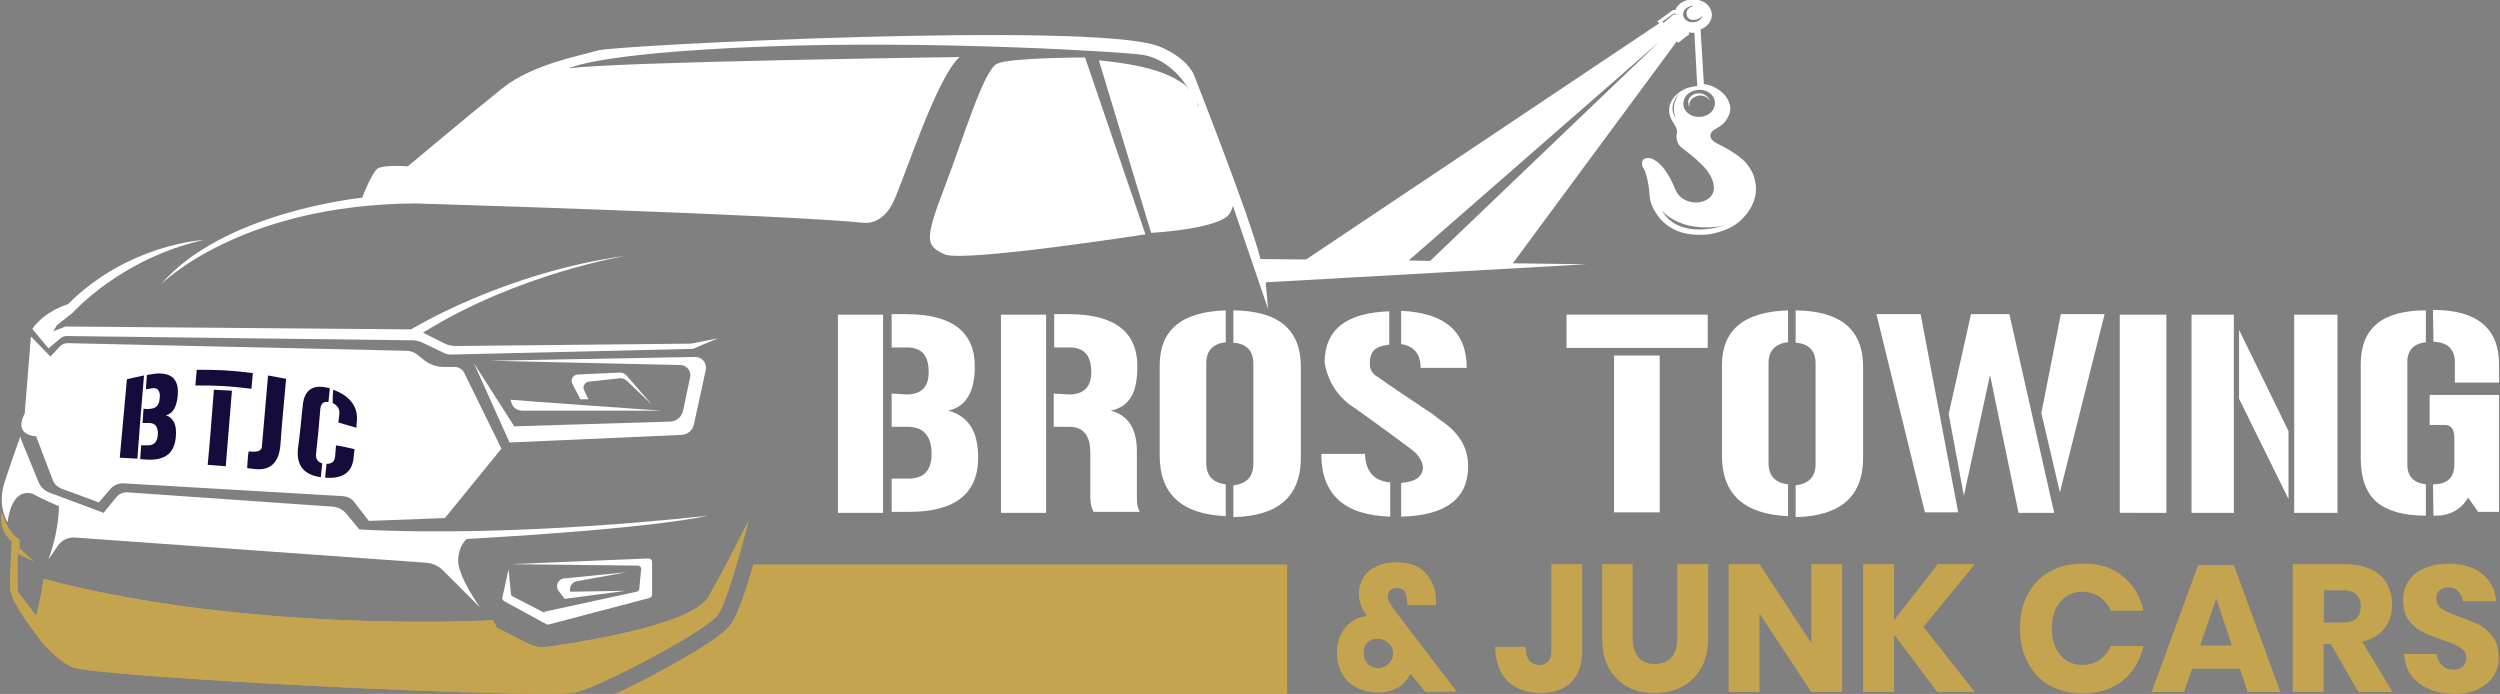<?xml version="1.0" encoding="UTF-8"?> <svg xmlns="http://www.w3.org/2000/svg" xmlns:xlink="http://www.w3.org/1999/xlink" version="1.1" id="Layer_1" x="0px" y="0px" viewBox="0 0 526 146" style="enable-background:new 0 0 526 146;" xml:space="preserve"><rect x="0" y="0" width="526" height="146" fill="#808080" stroke="none"/> <style type="text/css"> .st0{fill:#FFFFFF;} .st1{clip-path:url(#SVGID_2_);fill:#C4A44E;} .st2{display:none;} .st3{display:inline;} .st4{fill:#C4A44E;} .st5{clip-path:url(#SVGID_5_);fill:#C4A44E;} .st6{clip-path:url(#SVGID_7_);fill:#C4A44E;} .st7{clip-path:url(#SVGID_10_);fill:#C4A44E;} .st8{clip-path:url(#SVGID_13_);fill:#C4A44E;} .st9{display:inline;fill:#C4A44E;} .st10{fill:#170B3B;} </style> <path class="st0" d="M107.2,93.1l36.2-1.6c1.3-0.1,2.3-0.9,2.6-2.2l2.5-11.5c0.3-1.4-0.8-2.7-2.2-2.7L103,75.9l40.1,0.9 c1.4,0,2.4,1.3,2.1,2.6l-1.5,7.1c-0.3,1.2-1.3,2.1-2.6,2.2l-32.9,1l-8.5-13.3L107.2,93.1z"></path> <path class="st0" d="M107.7,85c0.4,0.9,1.2,1.4,2.2,1.4h29.2c0,0-31.3-2.2-31.7-2.3L107.7,85z"></path> <path class="st0" d="M123.9,80.3l6.4-0.7c0.6-0.1,1.3,0.2,1.7,0.6l5.2,5l-5.3-6.1c-0.4-0.5-1.1-0.8-1.7-0.7l-8.7,0.4 c-0.9,0.1-1.5,1-1.1,1.9l1.7,3.3h1.7l-0.9-1.9C122.5,81.4,123,80.4,123.9,80.3"></path> <path class="st0" d="M114.3,128.8l-6.4-3.3c-0.2-0.1-0.4-0.3-0.4-0.6l-0.5-5.1l-1.3,5.9c-0.1,0.3,0.1,0.6,0.4,0.8l8.8,4.8 c0.2,0.1,0.3,0.1,0.5,0.1l21.3-5.6c0.3-0.1,0.5-0.4,0.5-0.7v-6.9c0-0.4-0.3-0.7-0.8-0.7l-29,1.2l26.8,0.3c0.4,0,0.8,0.4,0.7,0.8 l-0.4,4.1c0,0.3-0.3,0.6-0.6,0.6l-19.3,4.2C114.6,128.9,114.5,128.9,114.3,128.8"></path> <path class="st0" d="M121.3,122.3l10.5-1.9l-13.1,1.3c-1.3,0.1-1.9,1.6-1.2,2.6l1.3,1.7l12.9-1.7l-11.7,0.2 C119.7,123.6,120.3,122.5,121.3,122.3"></path> <path class="st0" d="M12.7,71.2c0.4-0.3,0.8-0.5,1.3-0.5l72.8,0.9c0.7,0,1.5,0.2,2.1,0.5l4.6,2.2c0.4,0.2,0.9,0.3,1.4,0.3l50.9-1.2 l5.2-2.2l-5.6,1.1l-49.5,0.5c-0.9,0-1.8-0.2-2.7-0.7L89,70c20-12.5,42.8-16.2,42.8-16.2c-25.8,3.5-45.3,15.5-45.3,15.5l-72.7-0.6 l-2.6,1l0.8-1.3l3.3-2.6c0,0,10.1-11.4,27.5-15.3c0,0-15.8,0.8-28.5,13.5c0,0-4.9,1.4-7.5,5.2l3.4,4.1L12.7,71.2z"></path> <path class="st0" d="M7.6,91.8l3.5,9.2c0.3,0.8,0.9,1.4,1.8,1.8l7.9,2.9l2.4-2.8c0.7-0.8,1.8-1.3,2.9-1.2l46.2,2.7 c0.9,0.1,1.7,0.5,2.2,1.2l3.1,4l16-0.6l11.9-14.6l-7.8-15.9c-0.4-0.8-1.2-1.3-2.1-1.3h-2.3c-1.4,0-2.8-0.5-3.9-1.3l-1.5-1.2 c-0.7-0.6-1.6-0.9-2.5-0.9l-71.1-1.6c-0.6,0-1.3,0.2-1.7,0.7l-2,2.1l-4.1-4.2L5.2,87C2.7,91.7,7.6,91.8,7.6,91.8"></path> <path class="st0" d="M6.9,103.9c1.8,1,3.6,1.8,5.5,2.6c0,1.6-0.3,6.1-2.2,11.2l2-2.9c0.8-1.2,2.2-1.8,3.6-1.7l73.9,5.3 c1.3,0.1,2.6,0.7,3.5,1.6l7.8,7.8c0,0-4.9-6.8-4.6-10.2c0.2-2.4,1.2-3.7,1.8-4.2c40.9-2.3,50.7-4.9,50.7-4.9s-39.8,4.7-73.3,2.9 l-2.8-3.4c-0.7-0.8-1.7-1.3-2.8-1.4l-43-3c-1-0.1-2,0.3-2.6,1.1l-2.6,3.2l-11.5-4.3c-1-0.4-1.8-1.2-2.2-2.2l-3.6-8.8l-0.2-0.8 c0,0-3,8.3-3.6,10.6c-1.1,4.4,0.9,7.5,0.9,7.5S2.2,102.5,6.9,103.9"></path> <path class="st0" d="M209.8,13.4c-2.8,1.3-6.8,14.8-11.1,26.1c-4.4,11.4-3.7,12.2,0,14c3.7,1.8,42.3-4.2,42.3-4.2l-12.7-37.2 C228.2,12.1,212.5,12.1,209.8,13.4"></path> <path class="st0" d="M369.3,38.3c-0.1-0.7-0.3-1.5-0.7-2.2c-0.5-0.9-1.1-1.8-1.9-2.5c-0.9-0.8-2-1.5-3.1-2.2 c-0.7-0.4-1.4-0.7-2.1-1.1c-0.4-0.2-0.8-0.4-1.1-0.7c-0.8-0.7-0.7-1.7,0.3-2.3c0.7-0.4,1.5-0.9,2.1-1.5c0.2-0.2,0.3-0.4,0.5-0.7 c0.6-0.9,0.9-1.9,0.7-2.9c-0.4-1.7-1.5-2.9-3.2-3.8c-0.7-0.4-1.5-0.6-2.3-0.7l-0.7-11.5c1.8-0.7,2.8-2.4,2.2-4 c-0.6-1.8-2.8-2.7-4.9-2.2c-1.3,0.3-2.2,1.1-2.6,2.1L352,2.1l-3.3,2.4l0.4,0.4l-74.3,49.7l-9.6-0.1c-2.2-8.9-14.1-39-14.1-39 c-1.5-2.9-5-4.9-7.4-5.8c-13.7-5.2-114-0.2-117.8,0.9c-3.8,1.1-13.8,2.9-20.1,7.9S85.8,35,85.8,35s-5.2-0.4-6.4,0.5 s-3.2,6.1-3.2,6.1s-29.3,2.9-42.4,18.3c0,0,16.4-16.8,53.4-17.1c0,0,77.1,2.3,94.8,4.1c0,0,3.6,0.4,5.9-4.3c2.3-4.7,9-26.1,14-30.6 c0,0-73.6,1-82.2,2.4c0,0,5.2-3.2,41-4.6s77.5,1.2,80.1,1.8c3.8,0.8,7.2,3.5,9.5,7.5c-0.4-0.6-0.7-1-0.9-1.2 c-2.1-1.4-5.5-4-18.2-5.2l11,36.3c0,0,14.8-0.8,16.6-4.2c0.3-0.5,0.5-1.1,0.6-1.5l7.4,21.7l-0.5-5.6l67.5-3.8l-15.5-0.2l34.5-46.7 l0.3,0.3l2.3-1.8l-0.1-0.4c0.4,0.1,0.8,0.1,1.2,0.1l0.6,11.2c-1,0.1-1.8,0.3-2.3,0.5c-1.8,0.8-3,1.9-3.5,3.6c-0.3,1.3,0,2.4,0.7,3.5 c0.5,0.8,1,1.5,0.8,2.4c-0.1,0.7-0.1,1.5,0.3,2.1c0.2,0.4,0.5,0.7,0.9,1c1.3,1,2.6,2,3.8,3.2c0.9,0.8,1.6,1.7,2.2,2.8 c0.4,0.8,0.6,1.6,0.6,2.4c0,1.8-1.8,3-3.7,3c-2,0-3.7-1-4.4-2.7c-0.5-1.3-1.1-2.5-1.9-3.7c-0.6-0.9-1.3-1.8-2.3-2.4 c-0.3-0.2-0.6-0.4-1-0.5c-1-0.2-2,0.1-1.8,1.3c0,0.4,0.2,0.7,0.4,1c0.2,0.3,0.3,0.7,0.4,1c0.5,1.6,0.7,3.2,0.8,4.8 c0.1,1.1,0.5,2.1,1.1,3.1c0.3,0.4,0.5,0.8,0.9,1.3c2.2,2.6,5.2,3.7,8.9,3.6c1.9,0,3.7-0.5,5.4-1.2c1.3-0.6,2.4-1.3,3.3-2.3 c1-1,1.7-2.1,2.2-3.3C369.5,41,369.6,39.7,369.3,38.3 M250.6,19.1L250.6,19.1L250.6,19.1L250.6,19.1 M251.8,21.5 c0.2,0.4,0.4,0.7,0.5,1.1C252.1,22.2,251.9,21.9,251.8,21.5 M352.6,24.8c-2-2.5,0.9-5.4,0.9-5.4C351.2,22.4,352.6,24.8,352.6,24.8 M300.9,54.9l-4.5-0.1l52.7-46L300.9,54.9z M352.2,3L350,4.8l-0.3-0.2l2.5-1.8l1.1,0.3L352.2,3z M356.8,4.6 c-1.1,0.3-2.3-0.2-2.6-1.1s0.3-1.9,1.5-2.2c0.3-0.1,0.6-0.1,1-0.1c-0.2,0-0.4,0-0.5,0.1c-1,0.3-1.6,1.1-1.3,1.9 C355,4,356,4.4,357,4.1c0.6-0.2,1-0.5,1.3-0.9C358.1,3.8,357.6,4.4,356.8,4.6 M358.3,24.5c-1.7,0.4-3.5-0.4-4-1.9s0.5-3.1,2.1-3.5 l0.3-0.1c1.7-0.4,3.5,0.4,4,1.9c0.5,1.5-0.5,3.1-2.1,3.5L358.3,24.5z M349.6,44.2c0,0,3.7,5,13,3.3 C362.5,47.5,353.3,50.7,349.6,44.2"></path> <path class="st0" d="M356.8,19.7c-1.2,0.3-1.9,1.4-1.5,2.4c0,0.1,0.1,0.3,0.2,0.4c-0.3-1,0.4-2,1.6-2.3c1-0.3,2.1,0.1,2.6,0.9 c0,0,0-0.1,0-0.1C359.2,20,358,19.4,356.8,19.7"></path> <g> <g> <g> <defs> <path id="SVGID_1_" d="M2.5,113.9c0,0-0.5,7-0.3,10.1c0.1,2.4,3.9,7.5,5.5,9.6c1.5,2.3,4.6,5.3,7.3,6.7 c4,2.2,100.5,6.9,106.1,5.4c5.6-1.4,27.6-13,30-16.4c2.3-3.4,6.4-19.8,6.4-19.8s-4.3,8.8-8.4,16c-3,5.4-22.4,8.9-33.2,10.5 c-3.6,0.6-4.2-0.4-11.3-3.9l-0.9-1.6c0,0-50.7,2.9-94.5-8.7c0,0-0.8,5.2-1.6,7.8l-3.9-5.2v-7.9l3.4,1.6l-3-2.7v-1.9 c-2.5-1.3-3.7-5.7-3.7-5.7C-0.4,111.7,2.5,113.9,2.5,113.9"></path> </defs> <use xlink:href="#SVGID_1_" style="overflow:visible;fill:#C4A44E;"></use> <clipPath id="SVGID_2_"> <use xlink:href="#SVGID_1_" style="overflow:visible;"></use> </clipPath> <rect x="-0.4" y="108" class="st1" width="157.8" height="39.2"></rect> </g> </g> <g class="st2"> <g class="st3"> <rect id="SVGID_4_" x="364.4" y="118.8" class="st4" width="16" height="27.2"></rect> </g> <g class="st3"> <defs> <rect id="SVGID_3_" x="364.4" y="118.8" width="16" height="27.2"></rect> </defs> <use xlink:href="#SVGID_3_" style="overflow:visible;fill:#C4A44E;"></use> <clipPath id="SVGID_5_"> <use xlink:href="#SVGID_3_" style="overflow:visible;"></use> </clipPath> <rect x="364.4" y="118.8" class="st5" width="16" height="27.2"></rect> </g> </g> <g class="st2"> <g class="st3"> <rect id="SVGID_8_" x="338.9" y="118.8" class="st4" width="20.5" height="27.2"></rect> </g> <g class="st3"> <defs> <rect id="SVGID_6_" x="338.9" y="118.8" width="20.5" height="27.2"></rect> </defs> <use xlink:href="#SVGID_6_" style="overflow:visible;fill:#C4A44E;"></use> <clipPath id="SVGID_7_"> <use xlink:href="#SVGID_6_" style="overflow:visible;"></use> </clipPath> <rect x="338.9" y="118.8" class="st6" width="20.5" height="27.2"></rect> </g> </g> <g class="st2"> <g class="st3"> <rect id="SVGID_12_" x="385.4" y="118.8" class="st4" width="14.7" height="27.2"></rect> </g> <g class="st3"> <defs> <rect id="SVGID_9_" x="385.4" y="118.8" width="14.7" height="27.2"></rect> </defs> <use xlink:href="#SVGID_9_" style="overflow:visible;fill:#C4A44E;"></use> <clipPath id="SVGID_10_"> <use xlink:href="#SVGID_9_" style="overflow:visible;"></use> </clipPath> <rect x="385.4" y="118.8" class="st7" width="14.7" height="27.2"></rect> </g> </g> <g> <g> <defs> <path id="SVGID_11_" d="M158.5,118.8c-1.4,5-3.2,10.4-4.7,12.5c-1.4,2.1-6.5,5.4-15,10c-2.8,1.5-6.2,3.3-9.4,4.7h141.4v-27.2 H158.5z"></path> </defs> <use xlink:href="#SVGID_11_" style="overflow:visible;fill:#C4A44E;"></use> <clipPath id="SVGID_13_"> <use xlink:href="#SVGID_11_" style="overflow:visible;"></use> </clipPath> <rect x="129.5" y="118.8" class="st8" width="141.4" height="27.2"></rect> </g> </g> <g> <path class="st4" d="M299.9,145.6l-3.1-3.8c-0.3,0.4-0.5,0.7-0.6,0.9c-0.6,0.9-1.4,1.7-2.5,2.2s-2.3,0.8-3.7,0.8 c-1.8,0-3.4-0.4-4.7-1.1c-1.3-0.7-2.3-1.7-3-3c-0.7-1.3-1-2.7-1-4.2c0-2.2,0.6-4,1.8-5.4s2.7-2.2,4.5-2.4l-0.5-0.8 c-0.4-0.6-0.7-1.3-0.9-1.9c-0.2-0.6-0.3-1.3-0.3-2.1c0-1.1,0.3-2.2,0.9-3.2c0.6-1,1.5-1.8,2.7-2.4s2.6-0.9,4.2-0.9 c2.3,0,4.1,0.5,5.4,1.5c1.3,1,2.1,2.3,2.6,3.8c0.4,1.1,0.5,2.3,0.4,3.7h-6c0-0.4,0-0.9-0.1-1.4c-0.1-1.4-0.8-2.2-2.1-2.2 c-0.6,0-1,0.2-1.4,0.5c-0.3,0.3-0.5,0.8-0.5,1.3c0,0.4,0.1,0.8,0.3,1.2c0.2,0.3,0.5,0.8,0.9,1.4l13.3,17.4L299.9,145.6 L299.9,145.6z M292.2,139.6c0.6-0.6,0.9-1.3,0.9-2.1c0-0.9-0.3-1.6-1-2.2s-1.4-0.9-2.3-0.9s-1.6,0.3-2.1,0.8 c-0.5,0.5-0.8,1.2-0.8,2.2s0.3,1.7,0.9,2.3c0.6,0.6,1.4,0.9,2.3,0.9C290.9,140.5,291.6,140.2,292.2,139.6z"></path> <path class="st4" d="M332.9,118.7v18.3c0,2.8-0.8,5-2.3,6.5s-3.6,2.3-6.4,2.3c-2.9,0-5.3-0.8-7-2.5s-2.6-4.1-2.6-7.2h6.4 c0,2.5,1,3.8,2.9,3.8c1.6,0,2.5-1,2.5-2.9v-18.3L332.9,118.7L332.9,118.7z"></path> <path class="st4" d="M343.5,118.7v15.5c0,1.8,0.4,3.1,1.2,4.1c0.8,0.9,2,1.4,3.5,1.4c1.5,0,2.7-0.5,3.5-1.4 c0.8-0.9,1.2-2.3,1.2-4.1v-15.5h6.5v15.5c0,2.5-0.5,4.7-1.5,6.4c-1,1.7-2.3,3-4,3.9s-3.6,1.3-5.8,1.3s-4-0.4-5.7-1.3 c-1.6-0.9-2.9-2.2-3.9-3.9s-1.4-3.9-1.4-6.4v-15.5C337.1,118.7,343.5,118.7,343.5,118.7z"></path> <path class="st4" d="M387.6,145.6h-6.5l-10.9-16.5v16.5h-6.5v-26.9h6.5l10.9,16.6v-16.6h6.5V145.6z"></path> <path class="st4" d="M404.7,131.9l10.8,13.7h-7.9l-9.1-12.1v12.1H392v-26.9h6.5v11.8l9.2-11.8h7.8L404.7,131.9z"></path> <path class="st4" d="M446.6,121.2c2.2,1.8,3.7,4.2,4.4,7.3h-6.9c-0.5-1.2-1.3-2.2-2.3-2.9s-2.3-1.1-3.7-1.1 c-1.9,0-3.4,0.7-4.6,2.1s-1.8,3.3-1.8,5.6s0.6,4.2,1.8,5.6s2.7,2.1,4.6,2.1c1.4,0,2.7-0.4,3.7-1.1c1-0.7,1.8-1.7,2.3-2.9h6.9 c-0.7,3-2.1,5.5-4.4,7.3c-2.2,1.8-5.1,2.7-8.5,2.7c-2.6,0-4.9-0.6-6.9-1.7s-3.5-2.8-4.6-4.9s-1.6-4.4-1.6-7.1s0.5-5,1.6-7.1 c1.1-2.1,2.6-3.7,4.6-4.8c2-1.2,4.3-1.7,6.9-1.7C441.6,118.5,444.4,119.4,446.6,121.2z"></path> <path class="st4" d="M471.3,140.7h-10.1l-1.7,4.9h-6.8l9.8-26.7h7.5l9.8,26.7h-6.9L471.3,140.7z M469.6,135.8l-3.3-9.9l-3.4,9.9 H469.6z"></path> <path class="st4" d="M496.2,145.6l-5.8-10.1h-1.5v10.1h-6.5v-26.9h11.1c2.1,0,3.9,0.4,5.4,1.1c1.5,0.7,2.6,1.7,3.3,3 c0.7,1.3,1.1,2.7,1.1,4.4c0,2-0.5,3.6-1.6,5c-1.1,1.4-2.6,2.3-4.7,2.8l6.4,10.6L496.2,145.6L496.2,145.6z M488.9,131h4 c1.3,0,2.2-0.3,2.9-0.9c0.6-0.6,0.9-1.4,0.9-2.5c0-1.1-0.3-1.9-0.9-2.5s-1.6-0.9-2.8-0.9h-4L488.9,131L488.9,131z"></path> <path class="st4" d="M524.8,142c-0.7,1.2-1.8,2.1-3.2,2.9c-1.4,0.7-3.1,1.1-5.1,1.1c-3,0-5.5-0.7-7.5-2.2s-3-3.5-3.2-6.2h6.9 c0.1,1,0.5,1.8,1.1,2.4s1.4,0.9,2.4,0.9c0.8,0,1.5-0.2,2-0.7c0.5-0.5,0.7-1.1,0.7-1.8c0-0.7-0.2-1.3-0.7-1.7s-1-0.8-1.7-1.1 c-0.7-0.3-1.6-0.6-2.7-1c-1.7-0.6-3.1-1.1-4.2-1.7c-1.1-0.5-2-1.4-2.8-2.4c-0.8-1.1-1.2-2.5-1.2-4.2c0-1.6,0.4-3,1.2-4.1 c0.8-1.2,1.9-2.1,3.4-2.7s3.1-0.9,4.9-0.9c3,0,5.4,0.7,7.1,2.1c1.8,1.4,2.8,3.4,3,5.8h-7c-0.1-0.9-0.5-1.6-1-2.1 c-0.5-0.5-1.2-0.8-2.1-0.8c-0.8,0-1.4,0.2-1.8,0.6c-0.5,0.4-0.7,1-0.7,1.8c0,0.6,0.2,1.2,0.6,1.6s0.9,0.8,1.6,1.1 c0.6,0.3,1.5,0.6,2.7,1.1c1.7,0.6,3.1,1.2,4.2,1.7c1.1,0.6,2,1.4,2.8,2.5c0.8,1.1,1.2,2.5,1.2,4.3 C525.8,139.5,525.5,140.8,524.8,142z"></path> </g> </g> <g> <path class="st0" d="M185.8,66.2v41.7h-9.5V66.2H185.8z M190.9,83c3-0.1,4.5-1.6,4.5-4.7c0-1.8-0.4-3.1-1.1-3.9s-1.9-1.3-3.4-1.3 h-3.3v-7h3c9.7,0,14.5,3.7,14.5,11c0,5.4-1.9,8.5-5.6,9.3c2,0.5,3.6,1.6,4.7,3.2c1.1,1.7,1.6,3.9,1.6,6.7c0,7.6-4.9,11.4-14.6,11.4 h-3.6v-7h3.5c3.3,0,4.9-1.7,4.9-5.2c0-1.9-0.4-3.3-1.3-4.3s-2.2-1.4-3.8-1.4h-3.3v-7L190.9,83L190.9,83z"></path> <path class="st0" d="M220.1,66.2v41.7h-9.5V66.2H220.1z M225.1,83c3-0.1,4.5-1.6,4.5-4.7c0-1.8-0.4-3.1-1.1-3.9s-1.9-1.3-3.4-1.3 h-3.3v-7h3c9.7,0,14.5,3.7,14.5,11c0,2.7-0.4,4.9-1.3,6.4c-0.9,1.5-2.3,2.5-4.3,2.9c3.6,0.9,5.5,3.8,5.5,8.5v9.1 c0,0.8,0,1.6,0.1,2.2c0.1,0.6,0.3,1.1,0.5,1.5h-9.7c-0.4-0.7-0.7-1.7-0.7-3.1v-9.4c0-3.6-1.5-5.4-4.4-5.4h-3.3v-7L225.1,83 L225.1,83z"></path> <path class="st0" d="M244,76.9c0-7.5,4.6-11.3,13.9-11.6V72c-2.7,0.3-4.1,1.8-4.1,4.4v21c0,2.7,1.4,4.2,4.1,4.5v6.7 c-9.2-0.4-13.9-4.6-13.9-12.7L244,76.9L244,76.9z M263.7,76.5c0-2.7-1.4-4.2-4.2-4.4v-6.8c9.5,0.1,14.2,4,14.2,11.9v19.1 c0,8.1-4.7,12.3-14.2,12.5v-6.7c2.8-0.3,4.2-1.8,4.2-4.5V76.5z"></path> <path class="st0" d="M287.2,95.5c0.1,3.7,1.9,5.7,5.3,6v7.2c-9.7-0.3-14.5-4.7-14.5-13.2H287.2z M308.9,98.1 c0,6.8-4.7,10.4-14.1,10.6v-7.1c3.1-0.2,4.6-1.4,4.6-3.4c-0.2-1.3-1-2.6-2.5-3.7c-2.4-1.8-4.6-3.4-6.8-5s-4.2-3.1-6.2-4.4 c-2.9-2.3-4.6-5.2-5.2-8.8c0-6.9,4.5-10.5,13.6-10.8v7c-1.6,0.2-2.6,0.6-3.2,1.2s-0.9,1.6-0.9,2.8c0,1.2,0.5,2.1,1.5,2.7 c0.6,0.4,1.4,0.9,2.3,1.6c0.9,0.6,1.9,1.3,2.8,1.9c1,0.7,2,1.3,3,2s1.9,1.3,2.7,1.8s1.4,1,1.9,1.4s0.8,0.6,0.8,0.6 C307.1,91.1,308.9,94.3,308.9,98.1z M298.9,77.4c0-2.9-1.4-4.6-4.1-5v-7c9.2,0.4,13.8,4.4,13.8,12H298.9z"></path> <path class="st0" d="M359.3,66.2v7h-29.7v-7H359.3z M339.6,74.8h9.6v33h-9.6V74.8z"></path> <path class="st0" d="M362.3,76.9c0-7.5,4.6-11.3,13.9-11.6V72c-2.7,0.3-4.1,1.8-4.1,4.4v21c0,2.7,1.4,4.2,4.1,4.5v6.7 c-9.2-0.4-13.9-4.6-13.9-12.7V76.9z M382,76.5c0-2.7-1.4-4.2-4.2-4.4v-6.8c9.4,0.1,14.2,4,14.2,11.9v19.1c0,8.1-4.7,12.3-14.2,12.5 v-6.7c2.8-0.3,4.2-1.8,4.2-4.5V76.5z"></path> <path class="st0" d="M412,107.8h-7l-10.2-41.7h9.3L412,107.8z M422.8,66.2l9.4,41.7h-7.5l-6-29l-5.5,25.4L410,87.1l4.7-21H422.8z M429.5,86.9l4.1-20.8h9.2l-9.4,37.5L429.5,86.9z"></path> <path class="st0" d="M446,66.2h9.8v41.7H446V66.2z"></path> <path class="st0" d="M470,66.2v41.7h-8.9V66.2H470z M481.5,105l-10.4-21.1V69.4l10.4,21.3V105z M491.8,66.2v41.7h-9.1V66.2H491.8z"></path> <path class="st0" d="M496.7,76.6c0-7.6,4.6-11.3,13.7-11.3V72c-2.6,0.3-3.9,1.7-3.9,4.2v21.5c0,2.5,1.3,3.9,3.9,4.2v6.6 c-4.7,0-8.1-1-10.4-2.9c-2.2-2-3.3-5-3.3-9.2L496.7,76.6L496.7,76.6z M511.9,101.9c3,0,4.5-1.4,4.5-4.2v-5.7c0-0.8-0.2-1.5-0.5-1.9 c-0.4-0.5-0.9-0.7-1.6-0.7h-3.1v-6.3h14.6v24.6h-4.4l-2.1-3c-1.5,2.5-3.8,3.8-6.9,3.8h-0.4L511.9,101.9L511.9,101.9z M511.9,65.2 c9.2,0,13.9,3.8,13.9,11.5v3.8h-9.3v-4.3c0-2.7-1.5-4.2-4.5-4.3L511.9,65.2L511.9,65.2z"></path> </g> <g class="st2"> <path class="st9" d="M190.6,67.2c9.1,0,13.5,3.3,13.5,10c0,4.9-1.6,7.7-4.8,8.3l-4.5,0.9l4.5,1.1c1.8,0.4,3.1,1.3,4.1,2.8 c1,1.5,1.5,3.6,1.5,6.2c0,7-4.4,10.4-13.6,10.4h-2.6v-5h2.5c3.8,0,5.9-2.2,5.9-6.2c0-2.2-0.5-3.8-1.6-4.9c-1.1-1.1-2.6-1.7-4.6-1.7 h-2.3v-5h2.3c3.5-0.1,5.5-2.1,5.5-5.7c0-2-0.4-3.5-1.3-4.6c-0.9-1.1-2.3-1.6-4.2-1.6h-2.3v-5L190.6,67.2 M184.8,67.2v39.7h-7.5 V67.2H184.8 M190.6,66.2h-3v7h3.3c1.6,0,2.7,0.4,3.4,1.3s1.1,2.2,1.1,3.9c0,3.1-1.5,4.6-4.5,4.7h-3.3v7h3.3c1.7,0,2.9,0.5,3.8,1.4 s1.3,2.3,1.3,4.3c0,3.5-1.6,5.2-4.9,5.2h-3.5v7h3.6c9.7,0,14.6-3.8,14.6-11.4c0-2.8-0.6-5.1-1.6-6.7s-2.6-2.7-4.7-3.2 c3.8-0.7,5.6-3.8,5.6-9.3C205.2,69.8,200.3,66.2,190.6,66.2L190.6,66.2z M185.8,66.2h-9.5v41.7h9.5V66.2L185.8,66.2z"></path> <path class="st9" d="M224.9,67.2c9.1,0,13.5,3.3,13.5,10c0,2.6-0.4,4.5-1.2,5.9c-0.7,1.3-1.9,2.1-3.6,2.4l-4.4,0.8l4.3,1.1 c3.2,0.8,4.7,3.3,4.7,7.6v9.1c0,0.9,0.1,1.7,0.1,2.3c0,0.1,0,0.3,0.1,0.4h-7.7c-0.2-0.4-0.3-1.1-0.3-2.1v-9.4 c0-5.5-3.4-6.4-5.4-6.4h-2.3v-5h2.3c3.5-0.1,5.5-2.1,5.5-5.7c0-2-0.4-3.5-1.3-4.6c-0.9-1.1-2.3-1.6-4.2-1.6h-2.3v-5L224.9,67.2 M219.1,67.2v39.7h-7.5V67.2H219.1 M224.9,66.2h-3v7h3.3c1.6,0,2.7,0.4,3.4,1.3s1.1,2.2,1.1,3.9c0,3.1-1.5,4.6-4.5,4.7h-3.3v7h3.3 c2.9,0,4.4,1.8,4.4,5.4v9.4c0,1.4,0.2,2.4,0.7,3.1h9.7c-0.2-0.4-0.4-0.9-0.5-1.5c-0.1-0.6-0.1-1.3-0.1-2.2V95 c0-4.8-1.8-7.6-5.5-8.5c2-0.4,3.4-1.3,4.3-2.9c0.9-1.5,1.3-3.7,1.3-6.4C239.4,69.8,234.5,66.2,224.9,66.2L224.9,66.2z M220.1,66.2 h-9.5v41.7h9.5V66.2L220.1,66.2z"></path> <path class="st9" d="M260.5,66.2c8.2,0.3,12.2,3.9,12.2,10.8v19.1c0,7.3-4,11-12.2,11.5v-4.8c2.7-0.6,4.2-2.4,4.2-5.3v-21 c0-2.9-1.5-4.7-4.2-5.3V66.2 M256.8,66.3v4.9c-2.6,0.6-4.1,2.4-4.1,5.3v21c0,2.9,1.4,4.8,4.1,5.3v4.8c-8-0.6-11.9-4.4-11.9-11.7 V76.9C245,70.3,248.9,66.8,256.8,66.3 M259.5,65.2V72c2.8,0.3,4.2,1.8,4.2,4.4v21c0,2.7-1.4,4.2-4.2,4.5v6.7 c9.5-0.2,14.2-4.4,14.2-12.5V77.1C273.7,69.2,269,65.3,259.5,65.2L259.5,65.2z M257.8,65.3c-9.2,0.3-13.9,4.2-13.9,11.6v19.1 c0,8.1,4.6,12.3,13.9,12.7v-6.7c-2.7-0.2-4.1-1.7-4.1-4.5v-21c0-2.6,1.4-4.1,4.1-4.4V65.3L257.8,65.3z"></path> <path class="st9" d="M291.5,66.5v5.1c-1.4,0.3-2.3,0.7-2.9,1.4c-0.7,0.8-1.1,2-1.1,3.4s0.7,2.7,1.9,3.5c0.6,0.4,1.4,0.9,2.3,1.6 c0.9,0.6,1.9,1.3,2.8,2l1.2,0.8l1.7,1.2c1,0.7,1.9,1.3,2.7,1.8c0.8,0.6,1.4,1,1.9,1.4c0.4,0.3,0.7,0.5,0.9,0.6 c3.4,2.5,5.1,5.3,5.1,8.8c0,6-4,9.1-12.1,9.5v-5.2c3.8-0.6,4.6-2.6,4.6-4.3v-0.1l0-0.1c-0.3-1.6-1.2-3.1-2.8-4.3 c-2.4-1.8-4.6-3.4-6.8-5c-2.1-1.6-4.2-3.1-6.2-4.4c-2.6-2.1-4.2-4.8-4.8-8.1C279.9,70.1,283.7,66.9,291.5,66.5 M295.9,66.5 c7.5,0.6,11.4,3.8,11.7,10h-7.7c-0.3-2.5-1.6-4.2-4-4.8V66.5 M286.3,96.5c0.4,3.3,2.2,5.3,5.3,5.9v5.3c-8-0.6-12.1-4.2-12.5-11.1 L286.3,96.5 M294.9,65.4v7c2.7,0.4,4.1,2.1,4.1,5h9.7C308.6,69.8,304,65.8,294.9,65.4L294.9,65.4z M292.5,65.4 c-9.1,0.3-13.6,3.9-13.6,10.8c0.6,3.6,2.4,6.5,5.2,8.8c2,1.3,4.1,2.8,6.2,4.4c2.1,1.6,4.4,3.3,6.8,5c1.4,1.1,2.2,2.3,2.5,3.7 c0,2-1.5,3.1-4.6,3.4v7.1c9.4-0.2,14.1-3.7,14.1-10.6c0-3.8-1.9-7-5.6-9.6c0,0-0.3-0.2-0.8-0.6c-0.5-0.4-1.1-0.8-1.9-1.4 s-1.7-1.2-2.7-1.8s-2-1.3-3-2s-1.9-1.3-2.8-1.9c-0.9-0.6-1.7-1.2-2.3-1.6c-1-0.7-1.5-1.6-1.5-2.7c0-1.2,0.3-2.1,0.9-2.8 c0.6-0.6,1.6-1,3.2-1.2L292.5,65.4L292.5,65.4z M287.2,95.5H278c0,8.4,4.8,12.8,14.5,13.2v-7.2C289.1,101.2,287.3,99.2,287.2,95.5 L287.2,95.5z"></path> <path class="st9" d="M358.3,67.2v5h-27.7v-5H358.3 M348.2,75.8v31h-7.6v-31H348.2 M359.3,66.2h-29.7v7h29.7V66.2L359.3,66.2z M349.2,74.8h-9.6v33h9.6V74.8L349.2,74.8z"></path> <path class="st9" d="M378.9,66.2c8.2,0.3,12.2,3.9,12.2,10.8v19.1c0,7.3-4,11-12.2,11.5v-4.8c2.7-0.6,4.2-2.4,4.2-5.3v-21 c0-2.9-1.5-4.7-4.2-5.3V66.2 M375.2,66.3v4.9c-2.6,0.6-4.1,2.4-4.1,5.3v21c0,2.9,1.4,4.8,4.1,5.3v4.8c-8-0.6-11.9-4.4-11.9-11.7 V76.9C363.3,70.3,367.2,66.8,375.2,66.3 M377.9,65.2V72c2.8,0.3,4.2,1.8,4.2,4.4v21c0,2.7-1.4,4.2-4.2,4.5v6.7 c9.4-0.2,14.2-4.4,14.2-12.5V77.1C392,69.2,387.3,65.3,377.9,65.2L377.9,65.2z M376.2,65.3c-9.2,0.3-13.9,4.2-13.9,11.6v19.1 c0,8.1,4.6,12.3,13.9,12.7v-6.7c-2.7-0.2-4.1-1.7-4.1-4.5v-21c0-2.6,1.4-4.1,4.1-4.4V65.3L376.2,65.3z"></path> <path class="st9" d="M441.5,67.2l-8.1,32.2l-2.9-12.4l3.9-19.8L441.5,67.2 M422,67.2l9,39.7h-5.4l-5.8-28.2l-1-4.6l-1,4.6 l-4.5,20.6l-2.3-12.1l4.5-20H422 M403.3,67.2l7.5,39.7h-5l-9.7-39.7H403.3 M442.8,66.2h-9.2l-4.1,20.8l3.9,16.7L442.8,66.2 L442.8,66.2z M422.8,66.2h-8.1l-4.7,21l3.3,17.1l5.5-25.4l6,29h7.5L422.8,66.2L422.8,66.2z M404.1,66.2h-9.3l10.2,41.7h7 L404.1,66.2L404.1,66.2z"></path> <path class="st9" d="M454.8,67.2v39.7H447V67.2H454.8 M455.8,66.2H446v41.7h9.8V66.2L455.8,66.2z"></path> <path class="st9" d="M490.8,67.2v39.7h-7.1V67.2H490.8 M469,67.2v39.7h-6.9V67.2H469 M472.1,73.7l8.4,17.2v9.8l-8.4-17V73.7 M491.8,66.2h-9.1v41.7h9.1V66.2L491.8,66.2z M470,66.2h-8.9v41.7h8.9V66.2L470,66.2z M471.1,69.4v14.5l10.4,21.1V90.7L471.1,69.4 L471.1,69.4z"></path> <path class="st9" d="M512.9,66.2c8,0.3,11.9,3.7,11.9,10.5v2.8h-7.3v-3.3c0-3-1.6-4.8-4.5-5.2L512.9,66.2 M509.4,66.3v4.9 c-2.5,0.6-3.9,2.4-3.9,5.1v21.5c0,2.7,1.4,4.5,3.9,5v4.7c-3.9-0.1-6.8-1-8.7-2.7c-2-1.8-3-4.6-3-8.4V76.6 C497.7,69.9,501.5,66.5,509.4,66.3 M524.8,84.2v22.6h-2.9l-1.8-2.6l-0.9-1.3l-0.8,1.4c-1.2,2-3,3.1-5.5,3.2v-4.7 c2.9-0.3,4.5-2.1,4.5-5.1v-5.7c0-1.1-0.3-1.9-0.8-2.6c-0.4-0.5-1.1-1.1-2.4-1.1h-2.1v-4.3L524.8,84.2 M511.9,65.2V72 c3,0.1,4.5,1.5,4.5,4.3v4.3h9.3v-3.8C525.8,69.1,521.1,65.2,511.9,65.2L511.9,65.2z M510.4,65.3c-9.1,0-13.7,3.8-13.7,11.3v19.7 c0,4.2,1.1,7.2,3.3,9.2s5.7,2.9,10.4,2.9v-6.6c-2.6-0.2-3.9-1.6-3.9-4.2V76.3c0-2.5,1.3-3.9,3.9-4.2L510.4,65.3L510.4,65.3z M525.8,83.2h-14.6v6.3h3.1c0.7,0,1.3,0.2,1.6,0.7c0.4,0.5,0.5,1.1,0.5,1.9v5.7c0,2.7-1.5,4.1-4.5,4.2v6.6h0.4 c3.2,0,5.5-1.3,6.9-3.8l2.1,3h4.4L525.8,83.2L525.8,83.2z"></path> </g> <g> <g> <path class="st10" d="M30.3,79c-0.6,7.1-0.9,10.6-1.4,17.5c-1.5-0.1-2.2-0.1-3.7-0.2c0.6-6.5,0.9-9.8,1.5-16.5 C28,79.5,28.8,79.3,30.3,79z M31.7,86c1.2-0.1,1.8-0.8,1.9-2.2c0.1-0.8,0-1.3-0.3-1.7s-0.7-0.5-1.3-0.4c-0.5,0.1-0.8,0.1-1.3,0.2 c0.1-1.2,0.1-1.8,0.2-3c0.5-0.1,0.7-0.1,1.2-0.2c3.8-0.6,5.6,1,5.3,4.4c-0.2,2.5-1,3.9-2.5,4.3c0.8,0.2,1.3,0.7,1.7,1.4 c0.4,0.8,0.5,1.8,0.4,3.1c-0.3,3.5-2.3,5-6.1,4.8c-0.6,0-0.9-0.1-1.4-0.1c0.1-1.2,0.1-1.8,0.2-2.9c0.5,0,0.8,0,1.4,0 c1.3,0,2-0.7,2.1-2.2c0.1-0.8-0.1-1.5-0.4-1.9c-0.3-0.4-0.8-0.6-1.5-0.6c-0.5,0-0.8,0-1.3,0c0.1-1.2,0.1-1.8,0.2-3 C30.9,86.1,31.1,86.1,31.7,86z"></path> <path class="st10" d="M53.2,78.5c-0.1,1.3-0.2,2-0.3,3.3c-4.7-0.6-7.1-0.7-11.8-0.7c0.1-1.3,0.2-2,0.3-3.3 C46.1,77.8,48.5,77.9,53.2,78.5z M45,82c1.5,0.1,2.3,0.1,3.8,0.2c-0.5,6.3-0.8,9.5-1.3,15.9c-1.5-0.1-2.3-0.2-3.8-0.3 C44.3,91.4,44.5,88.3,45,82z"></path> <path class="st10" d="M52.3,95c0.1,0,0.2,0,0.3,0c0.8,0.1,1.4,0,1.8-0.1c0.4-0.2,0.7-0.5,0.7-0.9c0.5-6,0.8-9,1.3-15 c1.5,0.3,2.3,0.4,3.8,0.7c-0.5,5.6-0.8,8.3-1.2,13.9c-0.3,3.7-2.1,5.4-5.2,5.1c-0.7-0.1-1.1-0.1-1.8-0.2 C52.1,97.1,52.1,96.4,52.3,95z"></path> <path class="st10" d="M63.7,85.3c0.3-3.3,2.2-4.6,5.7-3.6c-0.1,1.2-0.2,1.8-0.3,2.9c-1-0.2-1.6,0.3-1.7,1.4 c-0.3,3.8-0.5,5.7-0.9,9.5c-0.1,1,0.3,1.7,1.3,2c-0.1,1.2-0.2,1.7-0.3,2.9c-3.6-0.5-5.2-2.5-4.8-6.1 C63.2,90.7,63.3,88.9,63.7,85.3z M68.7,97.6c1.1,0,1.7-0.5,1.8-1.5c0.1-1,0.1-1.4,0.2-2.4c1.6,0.3,2.3,0.4,3.9,0.8 c-0.1,0.7-0.1,1.1-0.2,1.8c-0.3,3.1-2.3,4.5-6,4.2C68.5,99.3,68.6,98.8,68.7,97.6z M70.1,82c3.6,1.3,5.2,3.6,5,6.5 C75,89.1,75,89.4,75,90c-1.5-0.4-2.3-0.7-3.8-1.1c0.1-0.7,0.1-1.1,0.2-1.8c0.1-1.1-0.4-1.8-1.4-2.3C70,83.7,70,83.1,70.1,82z"></path> </g> </g> </svg> 